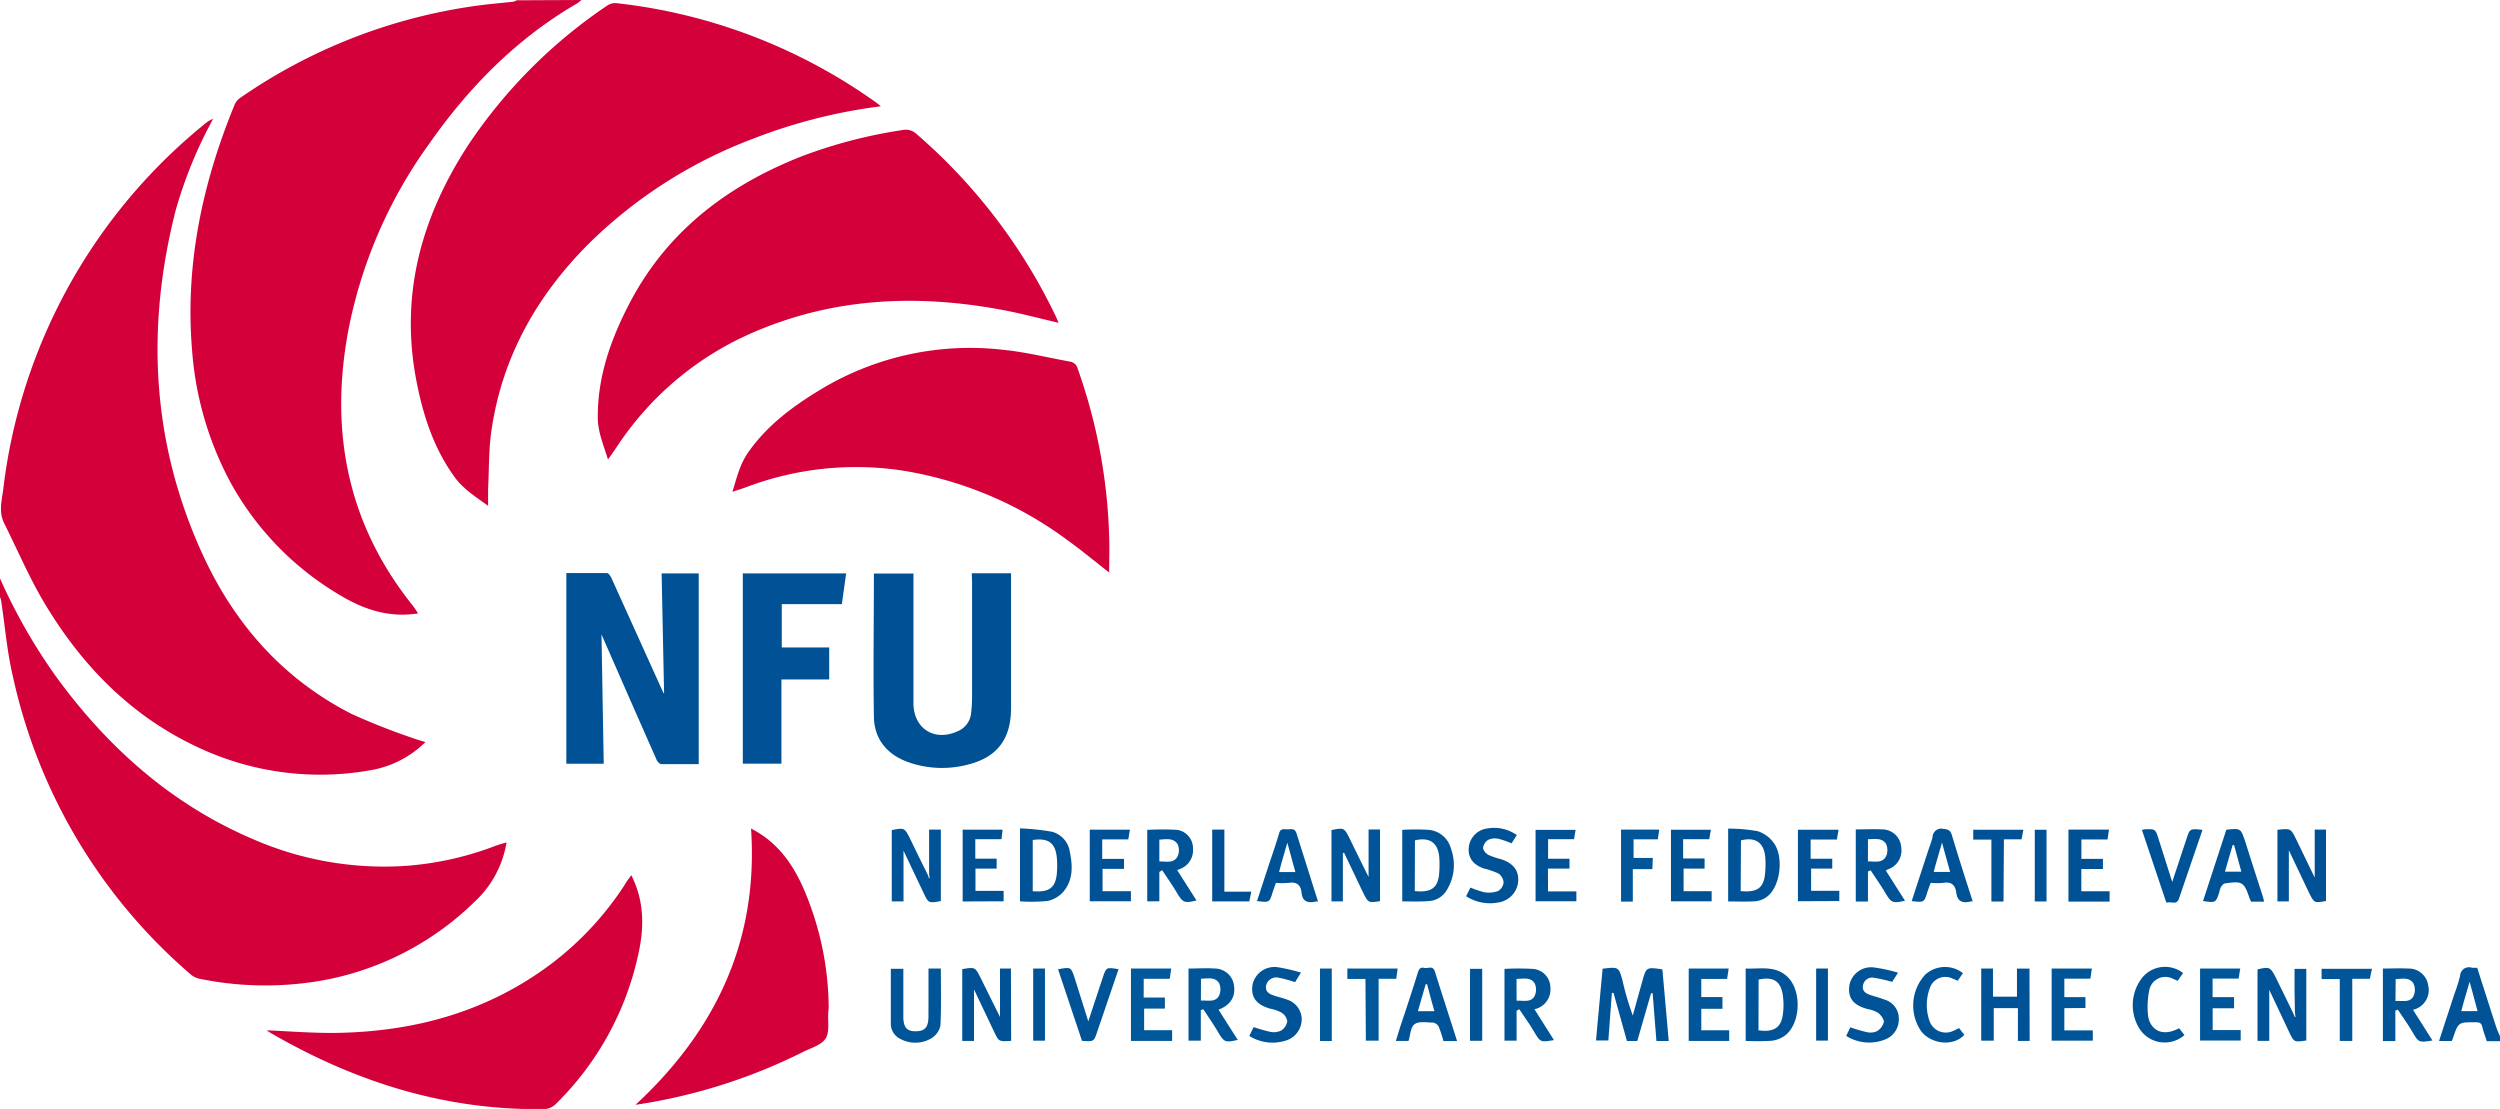 <svg id="Layer_1" data-name="Layer 1" xmlns="http://www.w3.org/2000/svg" viewBox="0 0 425.28 188.64"><defs><style>.cls-1{fill:#d3003a;}.cls-2{fill:#d4003a;}.cls-3{fill:#005396;}.cls-4{fill:#005195;}.cls-5{fill:#005094;}.cls-6{fill:#005397;}.cls-7{fill:#005497;}.cls-8{fill:#005598;}.cls-9{fill:#005296;}.cls-10{fill:#005699;}.cls-11{fill:#01589a;}.cls-12{fill:#00589a;}.cls-13{fill:#004e93;}.cls-14{fill:#005799;}</style></defs><title>NFU-met tekst</title><path class="cls-1" d="M192.12,302.24a3.87,3.87,0,0,1-.62.53c-10.35,6-18.49,14.27-25.3,24a80.11,80.11,0,0,0-13.78,32.08c-3.09,17,0,32.63,11,46.36a16.62,16.62,0,0,1,.94,1.38c-5,.79-9.35-.71-13.41-3.18a50.43,50.43,0,0,1-18.53-19.16,56.11,56.11,0,0,1-6.5-22.37c-1.23-14.57,1.73-28.42,7.23-41.83a2.69,2.69,0,0,1,.95-1.16,92.82,92.82,0,0,1,40.11-15.66c2.13-.3,4.28-.47,6.42-.71a1.68,1.68,0,0,0,.49-.23Z" transform="translate(-93.24 -302.24)"/><path class="cls-2" d="M93.24,400.64a95.46,95.46,0,0,0,9.54,16.7c8.85,12.15,19.74,21.82,33.71,27.74a55.77,55.77,0,0,0,24.88,4.51,53.21,53.21,0,0,0,16.09-3.44c.49-.18,1-.32,1.48-.48l.47-.12a17.68,17.68,0,0,1-5.54,10.19A49.67,49.67,0,0,1,148.21,469a55.72,55.72,0,0,1-21.07-.27,3.36,3.36,0,0,1-1.46-.73A92.93,92.93,0,0,1,95.43,417.3c-1-4.24-1.34-8.59-2-12.89a4,4,0,0,0-.2-.65Z" transform="translate(-93.24 -302.24)"/><path class="cls-3" d="M518.52,479.36h-2.25c-.25-.79-.55-1.56-.74-2.36s-.51-.85-1.17-.86c-2.91,0-2.91-.06-3.85,2.72-.05.15-.13.29-.21.47h-2.15c.89-2.75,1.77-5.41,2.64-8.08a26.07,26.07,0,0,0,.94-3,1.51,1.51,0,0,1,2-1.39,5.39,5.39,0,0,0,.91,0c1.06,3.33,2.11,6.62,3.17,9.9.2.63.48,1.22.73,1.83Zm-5.17-10.11c-.52,1.8-1,3.38-1.42,5h2.78C514.26,472.6,513.84,471,513.35,469.25Z" transform="translate(-93.24 -302.24)"/><path class="cls-2" d="M129.51,322.43A75.09,75.09,0,0,0,123.13,338c-5.08,19.94-4.1,39.45,4.46,58.3,5.41,11.91,13.66,21.37,25.45,27.38a109.53,109.53,0,0,0,10.32,4.08c.7.27,1.44.46,2.25.72a17.45,17.45,0,0,1-9.43,4.8,48.75,48.75,0,0,1-29.86-4.2c-11.11-5.32-19.29-13.84-25.52-24.25-2.59-4.34-4.56-9-6.84-13.55-1-2-.39-3.95-.16-5.89a94.28,94.28,0,0,1,34.75-62.45,5.31,5.31,0,0,1,1-.5Z" transform="translate(-93.24 -302.24)"/><path class="cls-2" d="M243.08,320.32a91.36,91.36,0,0,0-22,5.62,79.93,79.93,0,0,0-27.55,17.62c-8.88,8.84-14.82,19.28-16.67,31.78-.5,3.34-.42,6.76-.59,10.15,0,.86,0,1.72,0,2.79-2.18-1.57-4.27-2.88-5.78-5-3.51-4.89-5.29-10.45-6.41-16.24-2.85-14.66.85-27.93,8.86-40.2a86.43,86.43,0,0,1,23.65-23.69,2.38,2.38,0,0,1,1.54-.37,93.63,93.63,0,0,1,44.22,16.95C242.54,319.87,242.71,320,243.08,320.32Z" transform="translate(-93.24 -302.24)"/><path class="cls-2" d="M273.32,357.15c-3.29-.76-6.4-1.6-9.57-2.19-14.35-2.69-28.45-2.12-42.06,3.69a52.72,52.72,0,0,0-23.3,19.27c-.52.76-1,1.5-1.73,2.48-.76-2.49-1.71-4.64-1.73-7.09-.05-7,2.22-13.36,5.37-19.42,6.35-12.22,16.56-20,29.16-25a83.13,83.13,0,0,1,17.33-4.53,2.65,2.65,0,0,1,2.38.69A95.15,95.15,0,0,1,273,356.39C273.09,356.6,273.18,356.82,273.32,357.15Z" transform="translate(-93.24 -302.24)"/><path class="cls-2" d="M281.92,399.63c-2.49-1.94-4.83-3.88-7.28-5.64a64,64,0,0,0-28.13-11.74,52.8,52.8,0,0,0-26.4,2.89c-.66.25-1.34.45-2.28.76.76-2.44,1.28-4.67,2.64-6.64,3.18-4.58,7.52-7.82,12.19-10.65a49.15,49.15,0,0,1,31.26-6.86c3.8.38,7.54,1.32,11.31,2a1.63,1.63,0,0,1,1.36,1.27,93,93,0,0,1,5.33,28.49C282,395.51,281.92,397.53,281.92,399.63Z" transform="translate(-93.24 -302.24)"/><path class="cls-2" d="M200.63,451.12c2.34,4.63,2.19,9.29,1.07,14a50.58,50.58,0,0,1-13.85,24.86,2.93,2.93,0,0,1-2.21.93c-16.75.22-32.07-4.66-46.44-13-.21-.12-.4-.26-.6-.4,0,0-.06-.13,0,0,4,.16,8.18.52,12.3.43,13.3-.28,25.6-3.75,36.34-11.91a53,53,0,0,0,12.23-13.21C199.8,452.23,200.19,451.73,200.63,451.12Z" transform="translate(-93.24 -302.24)"/><path class="cls-2" d="M221,443.18c4.71,2.42,7.34,6.37,9.21,10.87a51.79,51.79,0,0,1,4,19.58c0,.27-.05.55-.07.83-.11,1.51.26,3.32-.45,4.44s-2.48,1.6-3.83,2.28a94.39,94.39,0,0,1-28.51,9C215.14,477.39,222.28,462.07,221,443.18Z" transform="translate(-93.24 -302.24)"/><path class="cls-4" d="M206.21,420.21l-.42-20.43h6.31v32.45c-2.15,0-4.25,0-6.36,0-.27,0-.66-.4-.79-.7q-4.5-10.17-8.95-20.37c-.12-.27-.23-.54-.44-1,.13,7.48.25,14.72.38,22h-6.36V399.72c2.3,0,4.6,0,6.9,0,.26,0,.59.46.74.78q4.42,9.74,8.82,19.5C206.07,420.09,206.14,420.13,206.21,420.21Z" transform="translate(-93.24 -302.24)"/><path class="cls-5" d="M258.55,399.76h6.68v22.9c0,5.39-2.42,8.52-7.68,9.73a17.22,17.22,0,0,1-10-.57c-3.53-1.33-5.6-3.94-5.65-7.7-.13-8.07,0-16.15,0-24.32h6.73v21.48c0,.27,0,.55,0,.83.16,4.17,3.64,6.28,7.48,4.54a3.73,3.73,0,0,0,2.34-3.21,23.63,23.63,0,0,0,.15-2.51c0-6.6,0-13.19,0-19.79Z" transform="translate(-93.24 -302.24)"/><path class="cls-4" d="M219.6,399.78h17.58c-.24,1.73-.48,3.42-.73,5.23H226.23v7.37h8.07v5.45h-8.13v14.32H219.6Z" transform="translate(-93.24 -302.24)"/><path class="cls-6" d="M371.76,479.33H370l-2.28-8.18-.28,0c-.2,2.67-.4,5.34-.6,8.09h-2.1c.37-4.11.75-8.17,1.12-12.21,2.76-.33,2.76-.32,3.42,2.15A47.35,47.35,0,0,0,371,475q.79-2.88,1.6-5.77c.69-2.49.69-2.49,3.43-2.09.36,4,.72,8.05,1.08,12.19h-2.09q-.33-4.06-.64-8.12l-.28,0C373.35,473.83,372.57,476.53,371.76,479.33Z" transform="translate(-93.24 -302.24)"/><path class="cls-6" d="M483.63,474.45c0-1.24-.05-2.48-.06-3.71s0-2.39,0-3.68h2v12.18c-2.09.31-2.09.31-2.92-1.44-1.1-2.32-2.19-4.65-3.38-7.17v8.67h-2V467.15c2-.5,2.21-.42,3.11,1.39,1,2,2,4.09,3,6.13.07.19.15.37.23.56l.12,0Z" transform="translate(-93.24 -302.24)"/><path class="cls-3" d="M251.29,450.93v-7.56h2v12.15c-2.08.39-2.11.37-2.94-1.38-1.11-2.34-2.22-4.67-3.41-7.19v8.63h-2V443.45c2.12-.43,2.19-.4,3.1,1.43,1,2.07,2,4.15,3.05,6.22l.17.53.13,0Z" transform="translate(-93.24 -302.24)"/><path class="cls-7" d="M321.68,447.36v8.22h-1.94V443.44c2.11-.43,2.18-.4,3.1,1.46,1,2.1,2.06,4.19,3.21,6.53v-8.09H328v12.2c-2,.31-2,.3-2.89-1.47q-1.6-3.39-3.22-6.76Z" transform="translate(-93.24 -302.24)"/><path class="cls-4" d="M265.25,479.3c-2.1.15-2.1.15-2.92-1.59l-3.4-7.15v8.75h-2V467.1c2.19-.37,2.2-.37,3.14,1.52l3.28,6.62V467h1.86Z" transform="translate(-93.24 -302.24)"/><path class="cls-4" d="M487,443.36h1.92v12.15c-2,.36-2,.37-2.88-1.39-1.13-2.34-2.24-4.7-3.44-7.24v8.7h-1.94V443.4c2.28-.25,2.28-.25,3.21,1.67l3.13,6.46Z" transform="translate(-93.24 -302.24)"/><path class="cls-3" d="M331.78,455.58V443.41a36,36,0,0,1,4.53,0,4.32,4.32,0,0,1,3.77,3.24,8.09,8.09,0,0,1-.8,7.12,3.75,3.75,0,0,1-3,1.75C334.83,455.65,333.35,455.58,331.78,455.58Zm2.13-1.76c2.84.3,4-.56,4.16-3.16a16.37,16.37,0,0,0,0-2.62c-.22-2.46-1.64-3.43-4.13-2.85Z" transform="translate(-93.24 -302.24)"/><path class="cls-3" d="M266.75,455.57V443.16a38.25,38.25,0,0,1,5.49.58,4.16,4.16,0,0,1,3,3.46c.49,2.37.55,4.76-1.1,6.72a4.91,4.91,0,0,1-2.67,1.58A28,28,0,0,1,266.75,455.57Zm2.17-10.44v8.72c2.87.22,3.92-.61,4.12-3.23a15.5,15.5,0,0,0,0-2.26C272.83,445.66,271.67,444.75,268.92,445.13Z" transform="translate(-93.24 -302.24)"/><path class="cls-7" d="M498.6,467c1.48,0,2.88-.07,4.27,0a3.34,3.34,0,0,1,3.44,2.88,3.45,3.45,0,0,1-2.59,4.14l3.31,5.22c-2.36.38-2.33.36-3.45-1.52-.75-1.28-1.62-2.49-2.44-3.73l-.42.17v5.18H498.6Zm2.14,5.53c1.21-.11,2.53.37,3.11-.94a2.52,2.52,0,0,0-.08-2.1c-.72-1.06-1.94-.72-3-.7Z" transform="translate(-93.24 -302.24)"/><path class="cls-3" d="M387.22,455.59V443.2a27.94,27.94,0,0,1,5.06.44,5.49,5.49,0,0,1,2.76,2.08c1.46,2.07,1.14,6.12-.36,8.17a3.9,3.9,0,0,1-3,1.68C390.22,455.65,388.78,455.59,387.22,455.59Zm2.13-1.76c2.93.27,4-.59,4.18-3.31a16.06,16.06,0,0,0,0-2.5c-.23-2.45-1.7-3.45-4.13-2.82Z" transform="translate(-93.24 -302.24)"/><path class="cls-3" d="M411,455.6h-2.07V443.33c1.52,0,3-.07,4.46,0a3.24,3.24,0,0,1,3.27,3.06,3.36,3.36,0,0,1-2.28,3.74l-.34.2,3.26,5.13c-2.1.49-2.34.36-3.36-1.36-.77-1.3-1.65-2.54-2.48-3.81l-.46.2ZM411,445v3.77c1.18,0,2.45.34,3.08-.86a2.55,2.55,0,0,0,0-2.11C413.4,444.71,412.14,445,411,445Z" transform="translate(-93.24 -302.24)"/><path class="cls-3" d="M290.46,450.57v5H288.4V443.41a45.45,45.45,0,0,1,5.09,0,3.16,3.16,0,0,1,2.69,3.21,3.37,3.37,0,0,1-2.24,3.45l-.45.19,3.29,5.16c-2.08.51-2.34.37-3.36-1.35-.77-1.3-1.65-2.53-2.48-3.8Zm0-1.79c1.17,0,2.41.35,3.07-.8a2.49,2.49,0,0,0,.05-2.1c-.7-1.16-2-.87-3.12-.81Z" transform="translate(-93.24 -302.24)"/><path class="cls-8" d="M351.23,474.18v5.09h-2.06V467.06a42.74,42.74,0,0,1,4.81,0,3.2,3.2,0,0,1,3,3.21,3.42,3.42,0,0,1-2.71,3.65l3.32,5.25c-2.34.4-2.31.38-3.45-1.54-.76-1.27-1.63-2.48-2.45-3.71Zm0-1.7c1.16-.09,2.45.39,3.08-.85a2.52,2.52,0,0,0,0-2.1c-.67-1.11-1.93-.78-3.09-.77Z" transform="translate(-93.24 -302.24)"/><path class="cls-8" d="M300.53,474c1.08,1.71,2.16,3.41,3.27,5.14-2.18.49-2.32.4-3.37-1.36-.78-1.32-1.66-2.58-2.49-3.86l-.43.16v5.19h-2.09V467c1.52,0,3-.11,4.53,0a3.31,3.31,0,0,1,3.23,3.13C303.39,471.89,302.46,473.27,300.53,474Zm-3-1.54c1.17-.1,2.47.37,3.09-.87a2.49,2.49,0,0,0,0-2.1c-.67-1.1-1.93-.78-3.08-.76Z" transform="translate(-93.24 -302.24)"/><path class="cls-6" d="M390.2,479.31V467c2.51.1,5.09-.58,7.16,1.46,2.39,2.36,2.21,7.78-.39,9.88a4.85,4.85,0,0,1-2.4.95A42.17,42.17,0,0,1,390.2,479.31Zm2.18-1.8c2.57.36,3.83-.42,4.14-2.66a12,12,0,0,0,0-3.33c-.37-2.41-1.63-3.18-4.12-2.64Z" transform="translate(-93.24 -302.24)"/><path class="cls-8" d="M251.19,467h2.1c0,3.25.09,6.48-.07,9.7a3.36,3.36,0,0,1-1.5,2.14,5.34,5.34,0,0,1-5.28.15,2.86,2.86,0,0,1-1.66-2.72c0-3,0-6.08,0-9.23h2.13v5.35c0,1,0,2,0,3,.07,1.73.68,2.33,2.22,2.28s2-.78,2.05-2.37C251.19,472.61,251.19,469.89,251.19,467Z" transform="translate(-93.24 -302.24)"/><path class="cls-9" d="M438.51,479.31h-2v-5.57H432.4v5.53h-2.13V467h2v4.79h4.08v-4.78h2.13Z" transform="translate(-93.24 -302.24)"/><path class="cls-3" d="M341.11,479.34h-2.32a21.73,21.73,0,0,0-.8-2.44,1.39,1.39,0,0,0-1-.71c-1.05,0-2.37-.26-3.1.27s-.71,1.85-1.05,2.86h-2.15c.29-.94.55-1.8.83-2.66,1-3,2-6,2.92-9,.18-.58.45-.93,1.08-.77s1.46-.48,1.8.6C338.57,471.43,339.83,475.33,341.11,479.34ZM336,469.66h-.23c-.44,1.53-.88,3-1.32,4.6h2.8C336.8,472.67,336.4,471.17,336,469.66Z" transform="translate(-93.24 -302.24)"/><path class="cls-9" d="M428.82,455.57c-.3,0-.46.05-.61.08-1.27.24-2-.18-2.18-1.54s-.85-1.91-2.23-1.68a13.62,13.62,0,0,1-2.13,0c-.18.51-.39,1-.55,1.53-.56,1.81-.56,1.81-2.68,1.57q1.5-4.6,3-9.16a13.45,13.45,0,0,0,.55-1.7,1.47,1.47,0,0,1,1.85-1.42c.79.06,1.17.22,1.42,1C426.38,448,427.59,451.73,428.82,455.57Zm-3.84-5c-.46-1.67-.89-3.19-1.38-5-.52,1.84-1,3.37-1.41,5Z" transform="translate(-93.24 -302.24)"/><path class="cls-9" d="M468,455.52c1.33-4.06,2.65-8.1,3.95-12.09a.55.55,0,0,1,.19-.07c2.26-.21,2.26-.21,3,1.92q1.48,4.68,3,9.35c.09.29.16.59.25,1h-2.22c-.08-.19-.17-.36-.24-.55-.95-2.79-1.22-3-4.16-2.56-.27,0-.55.34-.71.6a3.27,3.27,0,0,0-.29.9C470.16,455.83,470.16,455.83,468,455.52Zm3.73-5h2.79c-.43-1.56-.83-3.05-1.24-4.53l-.24,0Z" transform="translate(-93.24 -302.24)"/><path class="cls-9" d="M317.45,455.59c-.31,0-.47,0-.62.06-1.27.24-2.05-.19-2.18-1.55s-.86-1.89-2.23-1.67a13.61,13.61,0,0,1-2.13,0c-.18.52-.37,1-.54,1.54-.56,1.81-.56,1.81-2.68,1.55l1.81-5.53c.66-2,1.37-4,1.95-6,.25-.88.85-.68,1.4-.67s1.26-.27,1.55.66C315,447.81,316.19,451.64,317.45,455.59Zm-5.22-10c-.51,1.82-1,3.37-1.4,5h2.77Z" transform="translate(-93.24 -302.24)"/><path class="cls-3" d="M416.12,467.7l-1,1.57a25.53,25.53,0,0,0-3.1-.7,1.57,1.57,0,0,0-1.86,1.32c-.19,1,.55,1.39,1.36,1.65s1.61.47,2.38.77a3.34,3.34,0,0,1,2.35,3.29,3.64,3.64,0,0,1-2.44,3.51,7.32,7.32,0,0,1-6.51-.65L408,477a27.89,27.89,0,0,0,2.81.82,2.68,2.68,0,0,0,1.74-.17,2.56,2.56,0,0,0,1.16-1.59c0-.49-.54-1.18-1-1.54a5.36,5.36,0,0,0-1.79-.63c-2.46-.68-3.38-1.89-3.07-4.08a3.77,3.77,0,0,1,4.16-3A28.13,28.13,0,0,1,416.12,467.7Z" transform="translate(-93.24 -302.24)"/><path class="cls-9" d="M351.27,444.3l-.9,1.4a15.12,15.12,0,0,0-2.22-.77,2.74,2.74,0,0,0-1.73.17,1.91,1.91,0,0,0-.89,1.36c0,.39.48,1,.9,1.2a10.23,10.23,0,0,0,2,.69c2.17.68,3.14,1.85,3.08,3.7a3.94,3.94,0,0,1-3.34,3.7,7.5,7.5,0,0,1-5.53-1.05l.74-1.48a13.85,13.85,0,0,0,2.4.81,4.62,4.62,0,0,0,2.31-.22,1.92,1.92,0,0,0,.93-1.46,2.06,2.06,0,0,0-.85-1.5,12.43,12.43,0,0,0-2.47-.86c-1.85-.62-2.75-1.84-2.61-3.52a3.62,3.62,0,0,1,3.25-3.31A6.64,6.64,0,0,1,351.27,444.3Z" transform="translate(-93.24 -302.24)"/><path class="cls-3" d="M305.76,478.46l.74-1.5a26.21,26.21,0,0,0,2.88.82,2.93,2.93,0,0,0,1.84-.25,2.33,2.33,0,0,0,1-1.58,2.15,2.15,0,0,0-1-1.46,6.48,6.48,0,0,0-1.9-.66c-2.42-.7-3.35-2-3-4.13a3.81,3.81,0,0,1,4.23-2.93,31.37,31.37,0,0,1,4,.92l-1,1.63a21.62,21.62,0,0,0-2.79-.76A1.77,1.77,0,0,0,308.6,470c-.11,1.12.75,1.39,1.56,1.66s1.39.37,2,.62a3.55,3.55,0,0,1,2.52,3.31,3.81,3.81,0,0,1-2.52,3.6A7.4,7.4,0,0,1,305.76,478.46Z" transform="translate(-93.24 -302.24)"/><path class="cls-10" d="M380.51,467h6.8c-.09.61-.17,1.14-.27,1.77h-4.39v3.08h3.6v2h-3.6v3.65h4.75v1.81h-6.89Z" transform="translate(-93.24 -302.24)"/><path class="cls-11" d="M287.79,471.93h3.61v1.89h-3.53v3.67h4.76v1.82h-7V467h6.85c-.08.59-.16,1.12-.25,1.74h-4.43Z" transform="translate(-93.24 -302.24)"/><path class="cls-10" d="M467.5,467h6.83l-.27,1.71h-4.43v3.16h3.65v1.89h-3.64v3.71h4.77v1.78H467.5Z" transform="translate(-93.24 -302.24)"/><path class="cls-8" d="M444.41,473.74v3.78h4.84v1.75h-7V467h6.84c-.09.58-.16,1.11-.25,1.72h-4.43v3.14H448v1.85Z" transform="translate(-93.24 -302.24)"/><path class="cls-9" d="M467.91,443.41c-1.36,4-2.69,7.83-4,11.71-.4,1.17-1.35.4-2.14.69-1.4-4.15-2.77-8.25-4.16-12.39a3.78,3.78,0,0,1,.52-.11c1.77-.05,1.77-.05,2.32,1.68.76,2.39,1.52,4.78,2.31,7.28.83-2.49,1.62-4.9,2.42-7.3C465.76,443.18,465.77,443.18,467.91,443.41Z" transform="translate(-93.24 -302.24)"/><path class="cls-3" d="M273.23,467.13c2.15-.42,2.22-.4,2.81,1.45.77,2.42,1.53,4.85,2.33,7.4.84-2.54,1.64-5,2.45-7.4.6-1.82.6-1.82,2.7-1.47q-1.68,4.92-3.35,9.82l-.27.79c-.58,1.73-.58,1.73-2.6,1.58Z" transform="translate(-93.24 -302.24)"/><path class="cls-4" d="M399.09,455.55V443.39H406l-.29,1.66h-4.46v3.27h3.68V450h-3.6v3.78h4.8v1.74Z" transform="translate(-93.24 -302.24)"/><path class="cls-4" d="M284.45,448.34v1.71H280.8v3.79h4.82v1.72h-7V443.38h6.83l-.28,1.65h-4.43v3.31Z" transform="translate(-93.24 -302.24)"/><path class="cls-4" d="M356.58,453.88h4.82v1.68h-6.94V443.41h6.81L361,445h-4.41v3.32h3.64V450h-3.67Z" transform="translate(-93.24 -302.24)"/><path class="cls-5" d="M379.56,445v3.27h3.65V450h-3.57v3.84h4.77v1.73h-6.92V443.39h6.79L384,445Z" transform="translate(-93.24 -302.24)"/><path class="cls-5" d="M452.11,455.61h-7V443.37H452l-.24,1.67h-4.45v3.3h3.66v1.73H447.3v3.78h4.81Z" transform="translate(-93.24 -302.24)"/><path class="cls-5" d="M257,455.59V443.38h6.79l-.19,1.62h-4.45v3.31h3.63V450h-3.6v3.79h4.79v1.77Z" transform="translate(-93.24 -302.24)"/><path class="cls-10" d="M374.33,450.09H371v5.52h-2V443.37h6.5l-.25,1.65h-4.12v3.16h3.27Z" transform="translate(-93.24 -302.24)"/><path class="cls-6" d="M427.16,467.78l-.89,1.3c-.33-.14-.6-.27-.89-.38a2.79,2.79,0,0,0-3.88,1.7,8.26,8.26,0,0,0-.07,5.4,2.94,2.94,0,0,0,4.07,1.81c.32-.13.63-.31,1-.48l.89,1.15c-1.82,2-5.54,1.63-7.32-.59a7.75,7.75,0,0,1,.69-9.67A5,5,0,0,1,427.16,467.78Z" transform="translate(-93.24 -302.24)"/><path class="cls-6" d="M464.61,467.77c-.34.47-.63.89-.93,1.33-.32-.15-.57-.27-.82-.37a2.78,2.78,0,0,0-4,1.94,14.09,14.09,0,0,0-.23,4.15c.18,2.14,2,4.09,5.31,2.33l.9,1.17a5.1,5.1,0,0,1-7.71-1.18,7.59,7.59,0,0,1,.23-8.18A5,5,0,0,1,464.61,467.77Z" transform="translate(-93.24 -302.24)"/><path class="cls-12" d="M325.52,468.77h-3.08V467H331l-.24,1.74h-3v10.53h-2.17Z" transform="translate(-93.24 -302.24)"/><path class="cls-10" d="M496.39,468.75h-3v10.57h-2.13V468.79h-3.09v-1.74h8.58C496.6,467.62,496.5,468.16,496.39,468.75Z" transform="translate(-93.24 -302.24)"/><path class="cls-4" d="M434.06,455.6H432V445.07h-3.09v-1.68h8.53l-.31,1.63h-3Z" transform="translate(-93.24 -302.24)"/><path class="cls-13" d="M299.45,455.58V443.37h2.07v10.55h4.58l-.34,1.66Z" transform="translate(-93.24 -302.24)"/><path class="cls-14" d="M317.79,467h2v12.33h-2Z" transform="translate(-93.24 -302.24)"/><path class="cls-3" d="M343.31,479.29V467.05h2.07v12.24Z" transform="translate(-93.24 -302.24)"/><path class="cls-5" d="M402.19,467h2v12.26h-2Z" transform="translate(-93.24 -302.24)"/><path class="cls-3" d="M269,467h2v12.27h-2Z" transform="translate(-93.24 -302.24)"/><path class="cls-4" d="M441.38,455.59h-2v-12.2h2Z" transform="translate(-93.24 -302.24)"/><path class="cls-2" d="M129.53,322.44l0-.17s0,.05,0,.06a.47.47,0,0,1-.06.09Z" transform="translate(-93.24 -302.24)"/></svg>